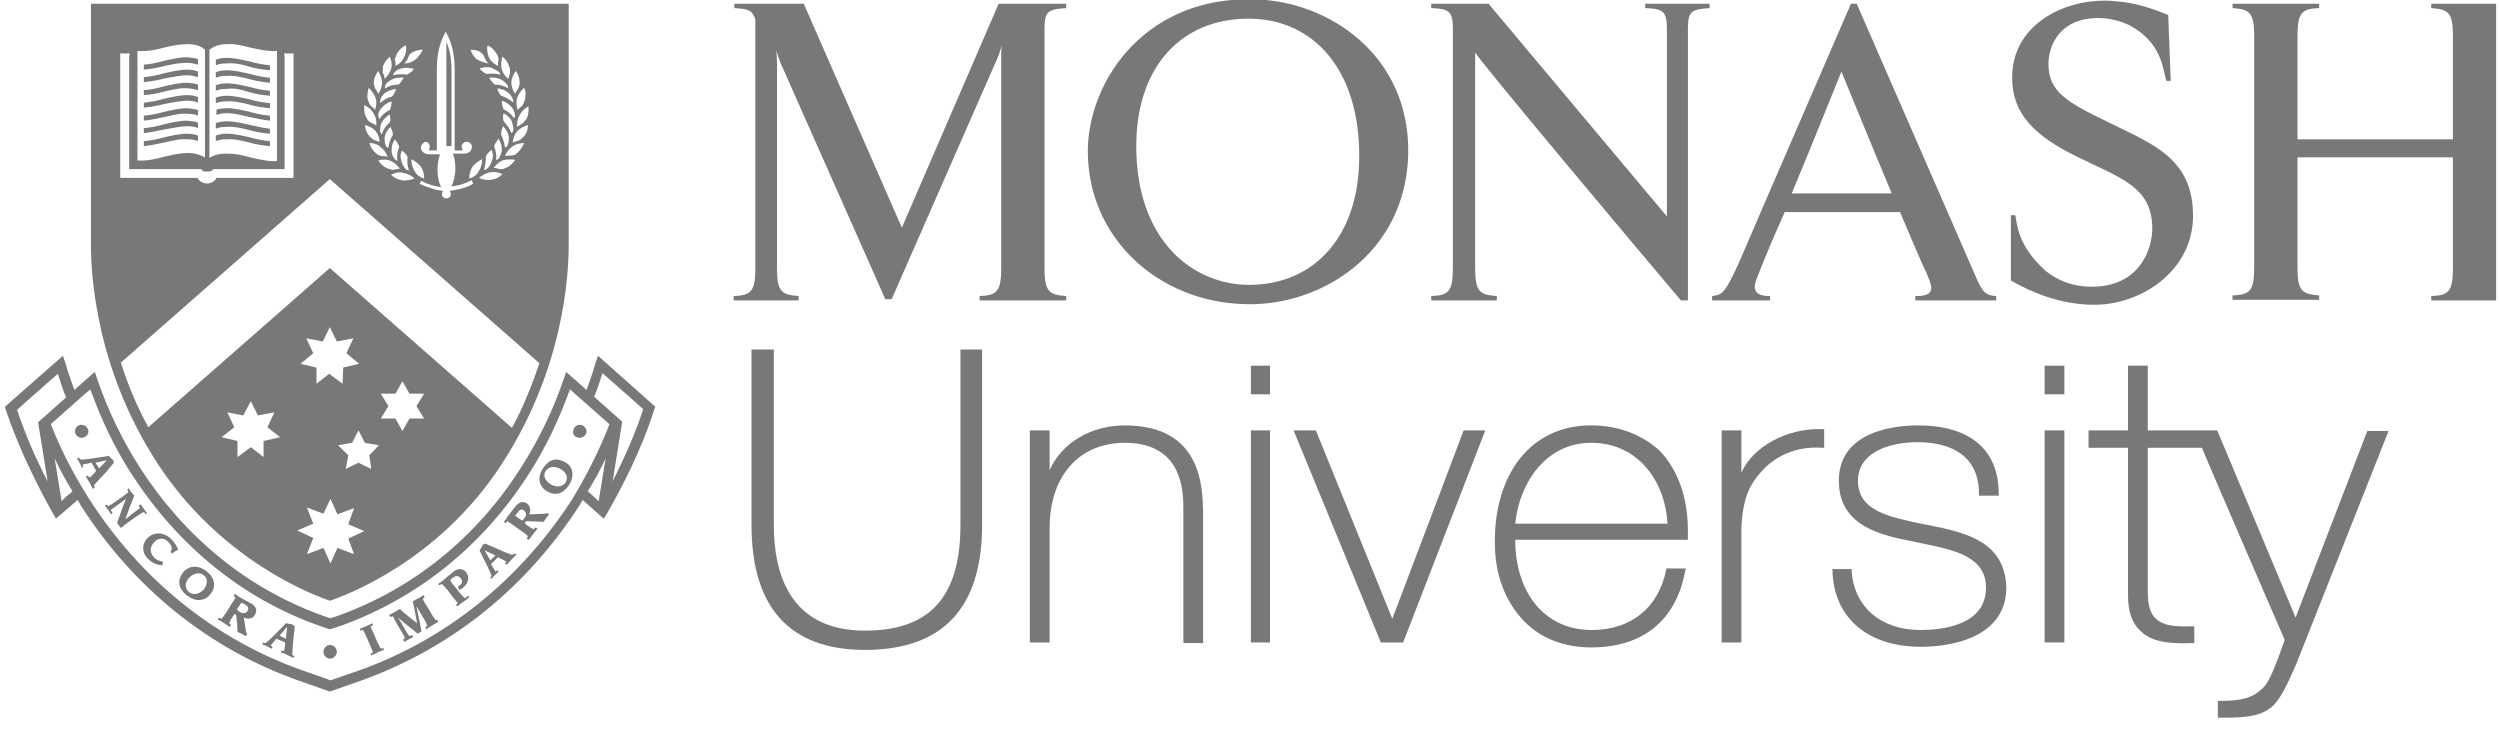 <svg width="101" height="30" viewBox="0 0 101 30" fill="none" xmlns="http://www.w3.org/2000/svg">
<g clip-path="url(#clip0_1719_18832)">
<path d="M38.802 14.12V21.206C38.802 24.12 37.567 25.477 34.942 25.477C31.905 25.477 31.262 23.166 31.262 21.206V14.12H30.361V21.206C30.361 24.547 31.905 26.256 34.942 26.256C38.081 26.256 39.677 24.573 39.677 21.206V14.12H38.802Z" fill="#787878"/>
<path d="M45.441 17.186C44.077 17.186 42.893 17.889 42.404 18.995C42.404 18.593 42.404 17.387 42.404 17.387H41.606V25.955H42.404V21.331C42.404 19.246 43.588 17.889 45.441 17.889C47.808 17.889 47.808 19.899 47.808 20.578V25.98H48.606V20.703C48.58 19.724 48.58 17.186 45.441 17.186Z" fill="#787878"/>
<path d="M50.536 17.387V25.955H51.308V17.387H51.231H50.536Z" fill="#787878"/>
<path d="M50.536 14.774V15.93H51.308V14.774H51.231H50.536Z" fill="#787878"/>
<path d="M59.131 17.387C59.131 17.387 56.352 24.749 56.249 25C56.146 24.749 53.161 17.387 53.161 17.387H52.26L55.786 25.955H56.687L60.006 17.387H59.903H59.131Z" fill="#787878"/>
<path d="M64.279 17.186C63.249 17.186 62.374 17.538 61.705 18.191C60.856 19.02 60.393 20.352 60.393 21.809C60.367 23.166 60.804 24.321 61.602 25.125C62.271 25.804 63.224 26.156 64.279 26.156C66.389 26.156 67.727 25.05 68.087 23.04L68.113 22.965H67.315V23.015C67.007 24.548 65.9 25.452 64.304 25.452C63.481 25.452 62.786 25.176 62.246 24.648C61.577 23.995 61.216 22.965 61.216 21.834C61.216 21.834 61.216 21.834 61.216 21.809C61.371 21.809 68.19 21.809 68.19 21.809V21.733C68.19 21.633 68.19 21.507 68.19 21.407C68.19 20.1 67.778 18.97 67.058 18.216C66.337 17.563 65.411 17.186 64.279 17.186ZM64.279 17.889C66.234 17.889 67.29 19.523 67.367 21.156C67.212 21.156 61.371 21.156 61.216 21.156C61.371 19.523 62.452 17.889 64.279 17.889Z" fill="#787878"/>
<path d="M70.352 19.096C70.352 18.719 70.352 17.387 70.352 17.387H69.554V25.955H70.352V21.282C70.429 20 70.712 19.523 71.304 18.895C72.23 18.015 73.311 18.066 73.62 18.091H73.697V17.337H73.62C72.204 17.287 70.815 18.04 70.352 19.096Z" fill="#787878"/>
<path d="M77.866 21.206L77.609 21.156C76.296 20.879 75.061 20.628 75.061 19.422C75.061 18.291 76.296 17.864 77.48 17.864C78.406 17.864 79.95 18.141 79.95 19.95V20.025H80.748V19.95C80.748 18.166 79.59 17.186 77.48 17.186C76.734 17.186 74.289 17.337 74.289 19.422C74.289 21.281 76.039 21.633 77.326 21.884L77.557 21.934C78.921 22.211 80.234 22.462 80.234 23.744C80.234 25.301 78.381 25.452 77.583 25.452C75.987 25.452 74.906 24.522 74.804 23.065V22.99H74.032V23.065C74.083 24.95 75.447 26.131 77.609 26.131C78.406 26.131 81.057 25.955 81.057 23.718C80.98 21.934 79.564 21.532 77.866 21.206Z" fill="#787878"/>
<path d="M82.602 17.387V25.955H83.4V17.387H83.323H82.602Z" fill="#787878"/>
<path d="M95.649 17.387C95.649 17.387 92.869 24.623 92.741 24.95C92.612 24.623 89.575 17.387 89.575 17.387C89.575 17.387 86.899 17.387 86.77 17.387C86.77 17.261 86.77 14.774 86.77 14.774H86.693H85.972C85.972 14.774 85.972 17.261 85.972 17.387C85.844 17.387 84.377 17.387 84.377 17.387V18.09C84.377 18.09 85.844 18.09 85.972 18.09C85.972 18.241 85.972 23.894 85.972 23.894C85.972 23.945 85.972 23.995 85.972 24.045C85.972 24.698 86.127 25.176 86.487 25.502C87.002 26.005 87.877 26.005 88.572 25.98H88.649V25.301H88.572C87.851 25.326 87.388 25.276 87.105 25C86.873 24.799 86.77 24.447 86.77 23.894C86.77 23.894 86.77 18.216 86.77 18.09C86.899 18.09 88.88 18.09 88.958 18.09C88.983 18.191 92.277 25.804 92.303 25.854C91.917 26.934 91.686 27.537 91.428 27.789C91.016 28.191 90.605 28.316 89.678 28.316H89.601V28.995H89.678C90.63 28.995 91.248 28.97 91.737 28.593C92.097 28.316 92.38 27.713 92.766 26.834L96.498 17.412H95.649V17.387Z" fill="#787878"/>
<path d="M82.602 14.774V15.93H83.4V14.774H83.323H82.602Z" fill="#787878"/>
<path d="M50.305 12.287C46.805 12.211 43.872 9.598 43.949 5.955C44.052 3.091 46.394 -0.151 50.666 -0.025C53.651 0.025 56.97 2.211 56.893 6.231C56.79 10.276 53.316 12.387 50.305 12.287ZM50.434 0.754C47.758 0.754 45.905 2.663 45.905 5.905C45.905 9.774 48.246 11.508 50.46 11.508C53.136 11.508 54.912 9.498 54.912 6.332C54.937 2.915 53.136 0.754 50.434 0.754Z" fill="#787878"/>
<path d="M101.723 0.327V0.151H98.223V0.327C98.918 0.377 99.098 0.503 99.098 1.457V5.628H92.819V1.457C92.819 0.503 92.999 0.352 93.694 0.327V0.151H90.194V0.327C90.889 0.377 91.069 0.503 91.069 1.457V10.804C91.069 11.759 90.889 11.91 90.194 11.935V12.111H93.694V11.935C92.999 11.884 92.819 11.759 92.819 10.804V6.357H99.098V10.829C99.098 11.784 98.918 11.935 98.223 11.96V12.136H101.723V11.96C101.028 11.91 100.848 11.784 100.848 10.829V1.483C100.848 0.503 101.028 0.377 101.723 0.327Z" fill="#787878"/>
<path d="M57.821 0.151V0.327C58.49 0.352 58.696 0.427 58.696 1.131V10.829C58.696 11.784 58.516 11.935 57.821 11.96V12.136H60.471V11.96C59.777 11.91 59.596 11.784 59.596 10.829V2.111C59.596 2.261 66.416 10.377 67.909 12.136H68.192V1.131C68.192 0.427 68.372 0.377 69.067 0.327V0.151H66.468V0.327C67.137 0.352 67.343 0.427 67.343 1.131V8.744L60.137 0.151H57.821Z" fill="#787878"/>
<path d="M75.011 0.151H74.779C74.162 1.583 71.279 8.216 70.301 10.503C70.121 10.905 69.838 11.533 69.632 11.759C69.478 11.935 69.323 11.935 69.169 11.96V12.136H71.511V11.96C71.331 11.96 70.919 11.96 70.893 11.608C70.893 11.508 70.919 11.382 70.971 11.256C71.048 11.055 71.511 9.874 72.103 8.568H76.761C77.224 9.673 77.636 10.628 77.842 11.055C77.893 11.181 78.022 11.482 78.022 11.608C78.022 11.935 77.713 11.96 77.378 11.96V12.136H80.647V11.96C80.235 11.935 80.106 11.834 79.823 11.181L75.011 0.151ZM72.386 7.814C73.184 5.905 74.393 2.89 74.393 2.89C74.393 2.89 75.5 5.603 76.426 7.814H72.386Z" fill="#787878"/>
<path d="M29.667 0.151V0.327C30.053 0.352 30.259 0.377 30.387 0.528C30.413 0.578 30.465 0.653 30.49 0.704C30.516 0.754 30.516 0.829 30.516 0.905C30.516 0.98 30.516 1.055 30.516 1.131V10.829C30.516 11.784 30.336 11.935 29.641 11.96V12.136H32.266V11.96C31.571 11.91 31.391 11.784 31.391 10.829V2.513C31.391 2.362 31.365 2.06 31.365 2.06L31.52 2.513L35.766 12.085H36.023L40.346 2.236L40.475 1.834C40.475 1.834 40.449 2.035 40.449 2.211V10.829C40.449 11.784 40.269 11.935 39.574 11.96V12.136H43.074V11.96C42.379 11.91 42.199 11.784 42.199 10.829V1.131C42.199 0.427 42.379 0.377 43.074 0.327V0.151H40.346L36.435 9.196L32.472 0.151H29.667Z" fill="#787878"/>
<path d="M81.239 11.332C82.062 11.809 83.272 12.312 84.584 12.312C84.61 12.312 84.635 12.312 84.661 12.312C86.566 12.287 88.599 10.905 88.599 8.719C88.599 6.357 86.9 5.804 85.202 4.95C83.477 4.121 82.757 3.694 82.757 2.588C82.757 1.834 83.22 0.729 84.764 0.729C85.253 0.729 85.691 0.855 86.051 1.03C87.286 1.709 87.363 2.664 87.518 3.267H87.698L87.595 0.603C86.797 0.277 86.18 0.126 85.742 0.076C85.485 0.051 85.227 0.025 85.022 0.025C83.297 0.025 81.29 1.03 81.29 3.141C81.29 4.573 82.165 5.478 83.915 6.332C85.639 7.186 86.952 7.538 86.952 9.221C86.952 10.076 86.437 11.583 84.507 11.583C83.735 11.583 83.117 11.332 82.628 10.93C81.47 9.875 81.496 9.02 81.419 8.694H81.239V11.332Z" fill="#787878"/>
<path d="M18.24 5.905H18.034V1.684C18.215 2.111 18.24 2.538 18.24 2.89V5.905ZM10.057 4.221C10.314 4.297 10.597 4.347 10.906 4.372V4.171C10.649 4.146 10.366 4.096 10.108 4.02C9.774 3.945 9.465 3.869 9.156 3.869C9.002 3.869 8.847 3.895 8.719 3.945V4.171C8.822 4.121 8.976 4.096 9.156 4.096C9.439 4.07 9.748 4.146 10.057 4.221ZM7.561 4.07C7.741 4.07 7.895 4.096 7.998 4.146V3.92C7.869 3.869 7.715 3.844 7.561 3.844C7.252 3.844 6.943 3.92 6.608 3.995C6.351 4.07 6.094 4.121 5.811 4.146V4.347C6.094 4.322 6.377 4.271 6.66 4.196C6.994 4.146 7.277 4.07 7.561 4.07ZM7.561 3.568C7.741 3.568 7.895 3.618 7.998 3.643V3.417C7.869 3.367 7.715 3.367 7.561 3.342C7.252 3.342 6.943 3.417 6.608 3.493C6.351 3.568 6.094 3.618 5.811 3.643V3.844C6.119 3.819 6.377 3.769 6.66 3.694C6.994 3.618 7.277 3.543 7.561 3.568ZM7.561 4.598C7.741 4.598 7.895 4.623 7.998 4.673V4.447C7.869 4.397 7.715 4.397 7.561 4.372C7.252 4.372 6.943 4.447 6.608 4.523C6.351 4.598 6.094 4.648 5.811 4.673V4.874C6.119 4.849 6.377 4.774 6.66 4.724C6.994 4.648 7.277 4.573 7.561 4.598ZM7.561 3.04C7.741 3.04 7.895 3.091 7.998 3.116V2.89C7.869 2.839 7.715 2.814 7.561 2.814C7.252 2.814 6.943 2.89 6.608 2.965C6.351 3.04 6.094 3.091 5.811 3.116V3.317C6.094 3.292 6.377 3.241 6.66 3.166C6.994 3.116 7.277 3.04 7.561 3.04ZM6.171 18.417C3.623 14.322 3.675 10.327 3.675 9.824V0.151H22.975V9.824C22.975 10.327 23.027 14.322 20.479 18.417C18.215 22.136 14.792 23.769 13.325 24.271C11.884 23.769 8.461 22.136 6.171 18.417ZM11.318 17.663L10.803 17.261L11.086 16.658L10.417 16.784L10.134 16.206L9.825 16.784L9.182 16.658L9.465 17.261L8.95 17.663L9.594 17.814V18.467L10.134 18.065L10.649 18.467V17.814L11.318 17.663ZM14.071 21.759L14.715 21.457L14.071 21.181L14.303 20.528L13.634 20.779L13.351 20.151L13.068 20.754L12.399 20.503L12.656 21.156L12.013 21.432L12.656 21.734L12.399 22.387L13.068 22.136L13.351 22.764L13.634 22.136L14.303 22.387L14.071 21.759ZM12.656 14.271L12.141 14.698L12.785 14.849V15.503L13.299 15.101L13.84 15.503L13.865 14.849L14.509 14.698L13.994 14.271L14.277 13.668L13.608 13.794L13.325 13.216L13.042 13.794L12.373 13.668L12.656 14.271ZM14.921 18.392L15.306 17.99L14.74 17.89L14.483 17.387L14.226 17.89L13.66 17.99L14.071 18.392L13.968 18.945L14.483 18.694L14.998 18.945L14.921 18.392ZM16.825 16.407L17.134 15.905H16.542L16.259 15.402L15.976 15.905H15.384L15.693 16.407L15.384 16.91H15.976L16.259 17.412L16.542 16.91H17.134L16.825 16.407ZM21.354 4.297C21.2 4.372 21.071 4.498 20.994 4.648C20.917 4.774 20.891 4.9 20.891 5.025C20.891 5.05 20.891 5.075 20.891 5.126C20.968 5.075 21.045 5.025 21.122 4.975C21.174 4.925 21.225 4.849 21.277 4.799C21.328 4.699 21.354 4.548 21.354 4.422C21.354 4.372 21.354 4.322 21.354 4.297ZM19.347 7.186C19.501 7.261 19.681 7.287 19.861 7.261C20.042 7.236 20.17 7.161 20.299 7.035C20.145 6.96 19.99 6.935 19.81 6.96C19.63 6.985 19.476 7.086 19.347 7.186ZM19.347 6.91C19.424 6.784 19.476 6.633 19.476 6.482C19.476 6.457 19.476 6.457 19.476 6.432C19.321 6.508 19.192 6.608 19.09 6.734C19.012 6.859 18.961 7.01 18.961 7.161C18.961 7.186 18.961 7.186 18.961 7.211C19.141 7.161 19.27 7.06 19.347 6.91ZM19.553 6.859C19.553 6.859 19.553 6.885 19.553 6.859C19.604 6.859 19.63 6.859 19.656 6.834C19.759 6.759 19.81 6.658 19.861 6.533C19.887 6.457 19.913 6.357 19.913 6.282C19.913 6.206 19.887 6.131 19.861 6.055C19.759 6.131 19.681 6.206 19.63 6.307C19.63 6.533 19.604 6.709 19.553 6.859ZM20.042 6.457C20.042 6.482 20.042 6.482 20.042 6.457C20.093 6.457 20.119 6.432 20.145 6.407C20.222 6.307 20.247 6.206 20.273 6.08C20.273 6.055 20.273 6.03 20.273 6.005C20.273 5.879 20.222 5.729 20.145 5.603C20.067 5.704 19.99 5.804 19.964 5.905C20.042 6.131 20.067 6.282 20.042 6.457ZM20.402 5.955C20.402 5.98 20.402 5.98 20.402 5.955C20.453 5.955 20.479 5.93 20.505 5.879C20.531 5.804 20.556 5.729 20.556 5.628C20.556 5.603 20.556 5.553 20.556 5.528C20.531 5.377 20.453 5.226 20.325 5.101C20.273 5.201 20.247 5.327 20.247 5.427C20.325 5.628 20.376 5.779 20.402 5.955ZM20.659 5.377C20.659 5.402 20.659 5.402 20.659 5.377C20.711 5.352 20.711 5.327 20.736 5.276C20.736 5.251 20.736 5.251 20.736 5.226C20.736 5.126 20.711 5.025 20.685 4.925C20.634 4.774 20.505 4.673 20.351 4.573C20.325 4.623 20.325 4.699 20.325 4.749C20.325 4.799 20.325 4.849 20.351 4.9C20.505 5.075 20.608 5.226 20.659 5.377ZM20.762 4.774C20.788 4.749 20.814 4.699 20.814 4.673C20.788 4.548 20.762 4.447 20.685 4.347C20.582 4.221 20.453 4.121 20.273 4.07C20.273 4.196 20.299 4.322 20.351 4.422C20.531 4.498 20.659 4.623 20.762 4.774ZM20.736 4.045C20.685 3.92 20.634 3.819 20.531 3.744C20.402 3.643 20.273 3.593 20.093 3.568C20.119 3.694 20.17 3.794 20.247 3.869C20.428 3.92 20.582 4.02 20.711 4.121H20.736C20.736 4.121 20.736 4.096 20.736 4.045ZM20.531 3.568C20.531 3.518 20.505 3.493 20.505 3.442C20.428 3.342 20.351 3.266 20.247 3.216C20.093 3.141 19.939 3.116 19.759 3.141C19.836 3.241 19.887 3.342 19.99 3.417C20.196 3.417 20.376 3.467 20.531 3.568ZM20.428 6.784C20.582 6.734 20.711 6.608 20.814 6.457C20.634 6.432 20.453 6.432 20.299 6.482C20.17 6.533 20.042 6.658 19.939 6.784C20.016 6.784 20.119 6.809 20.196 6.834C20.273 6.834 20.351 6.834 20.428 6.784ZM20.865 6.206C20.994 6.106 21.097 5.955 21.174 5.779C20.994 5.779 20.814 5.829 20.685 5.93C20.556 6.03 20.453 6.156 20.402 6.307C20.479 6.282 20.582 6.282 20.659 6.282C20.736 6.282 20.814 6.256 20.865 6.206ZM21.328 5.05C21.174 5.101 21.02 5.176 20.891 5.302C20.788 5.427 20.736 5.578 20.711 5.754C20.788 5.729 20.865 5.704 20.968 5.678C21.045 5.628 21.097 5.578 21.148 5.528C21.277 5.402 21.328 5.226 21.328 5.05ZM21.174 3.543C21.045 3.668 20.942 3.794 20.891 3.97C20.865 4.02 20.865 4.096 20.865 4.171C20.865 4.271 20.891 4.372 20.917 4.447C20.968 4.372 21.045 4.322 21.097 4.271C21.148 4.196 21.174 4.121 21.2 4.045C21.225 3.995 21.225 3.92 21.225 3.869C21.251 3.769 21.225 3.668 21.174 3.543ZM20.659 3.342C20.659 3.493 20.711 3.643 20.814 3.794C20.839 3.719 20.891 3.643 20.942 3.568C20.968 3.493 20.994 3.417 20.994 3.342C20.994 3.166 20.942 3.015 20.839 2.864C20.736 3.015 20.659 3.166 20.659 3.342ZM20.247 2.613C20.247 2.663 20.247 2.739 20.273 2.789C20.299 2.94 20.402 3.065 20.531 3.191C20.556 3.116 20.582 3.015 20.608 2.94C20.608 2.915 20.608 2.915 20.608 2.89C20.608 2.839 20.608 2.789 20.582 2.714C20.531 2.563 20.453 2.412 20.299 2.287C20.273 2.387 20.247 2.488 20.247 2.613ZM20.17 2.915C20.067 2.839 19.964 2.789 19.861 2.739C19.707 2.689 19.527 2.714 19.373 2.764C19.45 2.864 19.553 2.94 19.656 2.99C19.836 2.965 20.042 2.965 20.196 3.015H20.222C20.196 2.99 20.196 2.965 20.17 2.915ZM19.681 1.96C19.681 2.086 19.707 2.211 19.759 2.337C19.836 2.488 19.964 2.588 20.119 2.663C20.119 2.563 20.119 2.488 20.145 2.387C20.119 2.312 20.119 2.236 20.067 2.186C19.99 2.035 19.861 1.91 19.707 1.834C19.681 1.885 19.681 1.91 19.681 1.96ZM19.012 2.01C19.064 2.186 19.167 2.337 19.295 2.412C19.424 2.488 19.578 2.538 19.733 2.563C19.681 2.513 19.656 2.462 19.604 2.387C19.578 2.337 19.553 2.261 19.527 2.211C19.501 2.186 19.501 2.186 19.476 2.161C19.373 2.06 19.218 2.01 19.012 2.01ZM17.005 5.955C17.005 6.08 17.108 6.231 17.34 6.231H17.777C17.726 6.382 17.674 6.608 17.674 6.834C17.674 7.136 17.726 7.387 17.828 7.563C17.494 7.513 17.262 7.437 17.031 7.312H17.005L16.953 7.437H16.979C17.185 7.538 17.365 7.588 17.597 7.663C17.597 7.663 17.777 7.689 17.906 7.714C17.88 7.739 17.854 7.789 17.854 7.839C17.854 7.94 17.931 8.015 18.034 8.015C18.137 8.015 18.215 7.94 18.215 7.839C18.215 7.789 18.189 7.739 18.163 7.714C18.292 7.689 18.446 7.663 18.446 7.663C18.678 7.613 18.884 7.563 19.09 7.437H19.115L19.064 7.287H19.038C18.806 7.412 18.575 7.488 18.24 7.538C18.317 7.362 18.395 7.111 18.395 6.809C18.395 6.583 18.369 6.357 18.292 6.206H18.729C18.961 6.206 19.064 6.08 19.064 5.93C19.064 5.829 18.986 5.729 18.858 5.729C18.755 5.729 18.652 5.804 18.652 5.93C18.652 5.955 18.652 5.98 18.678 6.005C18.703 6.03 18.703 6.08 18.626 6.08H18.369V2.89C18.369 2.462 18.343 1.935 18.086 1.432L18.009 1.282L17.931 1.432C17.674 1.935 17.648 2.462 17.648 2.89V6.08H17.391C17.314 6.08 17.34 6.03 17.34 6.005C17.34 5.98 17.365 5.955 17.365 5.93C17.365 5.829 17.288 5.729 17.185 5.729C17.108 5.754 17.005 5.854 17.005 5.955ZM16.465 6.332C16.413 6.231 16.336 6.156 16.233 6.08C16.207 6.156 16.181 6.231 16.181 6.307C16.181 6.382 16.207 6.482 16.233 6.558C16.259 6.684 16.336 6.759 16.413 6.859C16.439 6.859 16.49 6.885 16.516 6.885V6.859C16.465 6.709 16.439 6.533 16.465 6.332ZM16.31 3.141C16.156 3.116 15.976 3.141 15.821 3.216C15.718 3.266 15.615 3.342 15.564 3.442C15.564 3.493 15.564 3.518 15.538 3.568H15.564C15.718 3.467 15.898 3.417 16.104 3.417C16.181 3.342 16.259 3.241 16.31 3.141ZM16.13 5.93C16.104 5.829 16.027 5.729 15.95 5.628C15.873 5.754 15.821 5.879 15.821 6.03C15.821 6.055 15.821 6.08 15.821 6.106C15.821 6.231 15.873 6.332 15.95 6.432C15.976 6.457 16.027 6.482 16.053 6.508V6.482C16.027 6.282 16.053 6.131 16.13 5.93ZM15.538 5.653C15.538 5.729 15.564 5.804 15.59 5.905C15.615 5.93 15.641 5.955 15.667 5.98C15.667 5.98 15.667 5.955 15.693 5.955C15.718 5.779 15.77 5.603 15.873 5.452C15.873 5.327 15.821 5.226 15.77 5.126C15.641 5.251 15.564 5.402 15.538 5.553C15.538 5.578 15.538 5.628 15.538 5.653ZM15.744 4.95C15.77 4.9 15.77 4.849 15.77 4.799C15.77 4.749 15.744 4.673 15.744 4.623C15.59 4.724 15.487 4.824 15.409 4.975C15.358 5.075 15.358 5.176 15.358 5.276C15.358 5.302 15.358 5.302 15.358 5.327C15.384 5.352 15.409 5.402 15.409 5.427C15.409 5.427 15.435 5.427 15.435 5.402C15.487 5.226 15.59 5.075 15.744 4.95ZM15.358 4.045C15.358 4.07 15.358 4.121 15.358 4.146H15.384C15.512 4.02 15.667 3.945 15.847 3.895C15.924 3.794 15.976 3.694 16.001 3.593C15.821 3.618 15.667 3.668 15.538 3.769C15.461 3.819 15.384 3.945 15.358 4.045ZM15.281 4.673C15.306 4.699 15.306 4.749 15.306 4.799C15.306 4.799 15.306 4.799 15.332 4.799C15.435 4.648 15.564 4.523 15.744 4.447C15.796 4.347 15.821 4.221 15.821 4.096C15.641 4.146 15.512 4.246 15.409 4.372C15.332 4.447 15.281 4.548 15.281 4.673ZM15.178 5.302C15.075 5.176 14.921 5.101 14.74 5.05C14.766 5.226 14.818 5.377 14.921 5.503C14.972 5.553 15.049 5.603 15.101 5.653C15.178 5.678 15.255 5.704 15.332 5.729C15.332 5.578 15.281 5.427 15.178 5.302ZM14.921 5.779C14.972 5.955 15.075 6.106 15.204 6.206C15.255 6.256 15.332 6.282 15.409 6.307C15.512 6.307 15.59 6.307 15.667 6.332C15.59 6.181 15.512 6.03 15.384 5.955C15.281 5.829 15.101 5.779 14.921 5.779ZM15.281 6.482C15.384 6.633 15.487 6.734 15.667 6.809C15.744 6.834 15.821 6.859 15.898 6.859C15.976 6.834 16.079 6.834 16.156 6.809C16.053 6.684 15.924 6.558 15.796 6.508C15.641 6.432 15.461 6.432 15.281 6.482ZM15.796 7.06C15.924 7.186 16.079 7.261 16.259 7.287C16.413 7.312 16.593 7.261 16.748 7.211C16.619 7.086 16.465 7.01 16.284 6.985C16.13 6.935 15.95 6.985 15.796 7.06ZM17.134 7.211C17.134 7.186 17.134 7.186 17.134 7.161C17.134 7.01 17.082 6.859 17.005 6.734C16.902 6.608 16.773 6.508 16.619 6.432C16.619 6.457 16.619 6.457 16.619 6.482C16.619 6.633 16.671 6.784 16.748 6.91C16.825 7.06 16.953 7.161 17.134 7.211ZM16.465 2.387C16.439 2.437 16.387 2.513 16.336 2.563C16.49 2.563 16.645 2.513 16.773 2.412C16.902 2.312 17.005 2.161 17.082 2.01C16.902 2.01 16.722 2.06 16.593 2.161C16.567 2.186 16.567 2.186 16.542 2.211C16.516 2.261 16.49 2.337 16.465 2.387ZM15.95 2.387C15.976 2.488 15.976 2.563 15.976 2.663C16.13 2.588 16.259 2.462 16.31 2.337C16.387 2.211 16.413 2.086 16.413 1.96C16.413 1.91 16.413 1.885 16.387 1.834C16.233 1.91 16.104 2.035 16.027 2.186C16.001 2.261 15.976 2.312 15.95 2.387ZM15.873 3.04C15.873 3.04 15.898 3.04 15.873 3.04C16.079 2.99 16.259 2.99 16.439 3.015C16.542 2.965 16.645 2.89 16.722 2.789C16.567 2.739 16.387 2.714 16.233 2.764C16.104 2.789 16.001 2.839 15.924 2.94C15.898 2.965 15.898 2.99 15.873 3.04ZM15.461 2.89C15.461 2.915 15.461 2.915 15.461 2.94C15.512 3.015 15.538 3.116 15.538 3.191C15.667 3.065 15.744 2.94 15.796 2.789C15.821 2.739 15.821 2.663 15.821 2.613C15.821 2.513 15.796 2.387 15.744 2.287C15.615 2.412 15.512 2.538 15.461 2.714C15.487 2.764 15.461 2.814 15.461 2.89ZM15.101 3.342C15.101 3.417 15.126 3.493 15.152 3.568C15.204 3.643 15.255 3.719 15.281 3.794C15.358 3.668 15.435 3.518 15.435 3.342C15.435 3.191 15.358 3.015 15.281 2.864C15.178 3.015 15.101 3.166 15.101 3.342ZM14.843 3.869C14.843 3.945 14.843 3.995 14.869 4.045C14.895 4.121 14.921 4.196 14.972 4.271C15.049 4.322 15.101 4.372 15.152 4.447C15.178 4.347 15.204 4.246 15.204 4.171C15.204 4.096 15.204 4.045 15.178 3.97C15.126 3.819 15.024 3.668 14.895 3.543C14.869 3.643 14.843 3.769 14.843 3.869ZM14.715 4.397C14.715 4.523 14.74 4.673 14.818 4.774C14.843 4.849 14.895 4.9 14.972 4.95C15.049 4.975 15.126 5.025 15.204 5.075C15.204 5.05 15.204 5 15.204 4.975C15.204 4.849 15.178 4.724 15.101 4.598C15.024 4.447 14.895 4.322 14.715 4.246C14.715 4.322 14.715 4.372 14.715 4.397ZM8.461 6.382C8.641 6.256 8.873 6.206 9.156 6.206C9.465 6.206 9.774 6.256 10.108 6.357C10.443 6.432 10.829 6.533 11.189 6.508C11.189 6.332 11.189 2.814 11.189 2.161C11.189 2.111 11.189 2.086 11.189 2.06C10.803 2.086 10.417 1.985 10.057 1.91C9.748 1.834 9.439 1.759 9.182 1.784C8.796 1.784 8.59 1.91 8.461 2.01V2.161V6.382ZM5.553 6.482C5.914 6.508 6.274 6.432 6.634 6.332C6.969 6.256 7.277 6.181 7.586 6.181C7.869 6.181 8.101 6.256 8.281 6.357V2.161V2.01C8.152 1.885 7.947 1.784 7.561 1.784C7.277 1.784 6.994 1.834 6.686 1.91C6.325 2.01 5.965 2.086 5.553 2.06C5.553 2.086 5.553 2.111 5.553 2.161C5.553 2.789 5.553 6.332 5.553 6.482ZM4.858 7.186C4.858 7.186 7.869 7.186 7.972 7.186C8.05 7.312 8.178 7.412 8.358 7.412C8.538 7.412 8.693 7.312 8.744 7.186C8.847 7.186 11.858 7.186 11.858 7.186V2.161H11.755H11.472L11.498 2.261V2.287V6.834C11.266 6.834 8.744 6.834 8.616 6.834C8.564 6.91 8.513 6.935 8.358 6.935C8.23 6.935 8.178 6.91 8.127 6.834C7.998 6.834 5.682 6.834 5.219 6.834V2.287V2.261L5.244 2.161H4.858V7.186ZM5.991 17.261L13.325 10.829L20.685 17.287C21.174 16.382 21.509 15.503 21.792 14.673L13.325 7.236L4.884 14.648C5.142 15.477 5.502 16.357 5.991 17.261ZM7.561 5.101C7.741 5.101 7.895 5.126 7.998 5.176V4.95C7.869 4.9 7.715 4.9 7.561 4.874C7.252 4.874 6.943 4.95 6.608 5.025C6.351 5.101 6.094 5.151 5.811 5.176V5.377C6.094 5.352 6.377 5.276 6.66 5.226C6.994 5.176 7.277 5.101 7.561 5.101ZM7.561 5.628C7.741 5.628 7.895 5.653 7.998 5.704V5.477C7.869 5.427 7.715 5.402 7.561 5.402C7.252 5.402 6.943 5.477 6.608 5.553C6.351 5.628 6.094 5.678 5.811 5.704V5.905C6.094 5.879 6.377 5.804 6.66 5.754C6.994 5.678 7.277 5.603 7.561 5.628ZM7.561 2.538C7.741 2.538 7.895 2.588 7.998 2.613V2.387C7.869 2.337 7.715 2.337 7.561 2.312C7.252 2.312 6.943 2.387 6.608 2.462C6.351 2.538 6.094 2.588 5.811 2.613V2.814C6.094 2.789 6.377 2.739 6.66 2.663C6.994 2.588 7.277 2.538 7.561 2.538ZM10.057 3.719C10.314 3.794 10.597 3.844 10.906 3.869V3.668C10.649 3.643 10.366 3.593 10.108 3.518C9.774 3.442 9.465 3.367 9.156 3.367C9.002 3.367 8.847 3.392 8.719 3.442V3.668C8.822 3.618 8.976 3.593 9.156 3.593C9.439 3.543 9.748 3.618 10.057 3.719ZM10.057 2.689C10.314 2.764 10.597 2.814 10.906 2.839V2.638C10.649 2.613 10.366 2.563 10.108 2.488C9.774 2.412 9.465 2.337 9.156 2.337C9.002 2.337 8.847 2.362 8.719 2.412V2.638C8.822 2.588 8.976 2.563 9.156 2.563C9.439 2.538 9.748 2.588 10.057 2.689ZM10.057 4.724C10.314 4.774 10.623 4.849 10.906 4.874V4.673C10.623 4.648 10.366 4.598 10.108 4.523C9.774 4.447 9.465 4.372 9.182 4.372C9.027 4.372 8.873 4.397 8.744 4.422V4.648C8.847 4.598 9.002 4.573 9.182 4.573C9.439 4.573 9.748 4.648 10.057 4.724ZM10.057 3.191C10.314 3.266 10.597 3.317 10.906 3.342V3.141C10.649 3.116 10.366 3.065 10.108 2.99C9.774 2.915 9.465 2.839 9.156 2.839C9.002 2.839 8.847 2.864 8.719 2.915V3.141C8.822 3.091 8.976 3.065 9.156 3.065C9.439 3.04 9.748 3.116 10.057 3.191ZM10.057 5.251C10.314 5.327 10.597 5.377 10.906 5.402V5.201C10.649 5.176 10.366 5.101 10.108 5.05C9.774 4.975 9.465 4.9 9.156 4.9C9.002 4.9 8.847 4.925 8.719 4.975V5.201C8.822 5.151 8.976 5.126 9.156 5.126C9.439 5.101 9.748 5.176 10.057 5.251ZM10.057 5.754C10.314 5.829 10.597 5.879 10.906 5.905V5.704C10.649 5.678 10.366 5.628 10.108 5.553C9.774 5.477 9.465 5.402 9.156 5.402C9.002 5.402 8.847 5.427 8.719 5.477V5.704C8.822 5.653 8.976 5.628 9.156 5.628C9.439 5.603 9.748 5.678 10.057 5.754ZM26.475 16.432L26.424 16.558C25.935 18.141 25.111 19.724 24.519 20.754L24.391 20.955L23.541 20.201C23.516 20.251 23.464 20.327 23.439 20.377C21.277 23.744 18.24 26.181 14.612 27.487L13.325 27.94L12.038 27.487C8.436 26.206 5.373 23.744 3.237 20.377C3.211 20.327 3.186 20.251 3.134 20.201L2.259 20.955L2.131 20.729C1.539 19.673 0.741 18.09 0.226 16.533L0.201 16.432L2.285 14.598L2.542 14.372L2.645 14.673C2.748 15.05 2.877 15.402 3.006 15.754L3.597 15.226L3.829 15.025L3.932 15.327C4.37 16.608 4.961 17.814 5.656 18.895C7.483 21.734 10.031 23.794 13.042 24.874C13.042 24.874 13.248 24.95 13.351 24.975C13.454 24.95 13.66 24.874 13.66 24.874C16.671 23.794 19.244 21.734 21.045 18.895C21.74 17.814 22.332 16.608 22.77 15.327L22.872 15.025L23.696 15.754C23.825 15.402 23.953 15.05 24.056 14.673L24.159 14.372L26.475 16.432ZM1.925 19.447L1.539 17.06L2.671 16.055C2.542 15.754 2.439 15.427 2.337 15.101C2.002 15.402 0.844 16.407 0.69 16.558C1.024 17.563 1.462 18.568 1.925 19.447ZM2.928 19.849C2.671 19.422 2.414 18.97 2.208 18.518L2.491 20.251C2.568 20.151 2.748 20 2.928 19.849ZM24.468 18.518C24.262 18.97 24.005 19.422 23.747 19.849C23.927 20 24.082 20.151 24.185 20.251L24.468 18.518ZM24.622 17.136C24.442 16.985 23.336 16.005 23.027 15.729C22.589 16.935 22.049 18.09 21.38 19.121C19.527 22.035 16.902 24.146 13.788 25.276L13.325 25.427L12.887 25.276C9.774 24.171 7.175 22.035 5.296 19.121C4.627 18.09 4.086 16.935 3.649 15.729C3.314 16.005 2.234 16.985 2.053 17.136C2.465 18.191 3.006 19.221 3.597 20.151C5.708 23.442 8.693 25.829 12.218 27.085C12.218 27.085 13.248 27.437 13.351 27.487C13.479 27.437 14.509 27.085 14.509 27.085C18.034 25.829 21.02 23.417 23.13 20.151C23.67 19.246 24.211 18.216 24.622 17.136ZM25.986 16.533C25.832 16.382 24.674 15.377 24.339 15.075C24.236 15.402 24.133 15.729 24.005 16.03L25.137 17.035L24.751 19.447C25.189 18.568 25.652 17.563 25.986 16.533ZM3.803 19.598L3.829 19.698L3.752 19.749C3.7 19.673 3.675 19.598 3.623 19.497C3.572 19.422 3.52 19.347 3.469 19.246L3.546 19.221L3.623 19.297C3.7 19.221 3.829 19.121 3.881 19.02L3.7 18.694L3.34 18.769L3.366 18.869L3.314 18.895C3.289 18.819 3.237 18.769 3.211 18.694C3.186 18.643 3.16 18.593 3.109 18.518L3.186 18.492L3.263 18.568C3.52 18.568 4.061 18.467 4.395 18.417C4.447 18.492 4.524 18.543 4.575 18.593L4.601 18.694L4.267 19.096C4.086 19.271 3.881 19.523 3.803 19.598ZM4.009 18.92L4.318 18.593L3.855 18.694L4.009 18.92ZM5.888 20.779L5.939 20.729C5.888 20.678 5.862 20.628 5.811 20.553C5.759 20.503 5.733 20.427 5.682 20.377L5.605 20.427L5.656 20.528C5.476 20.653 5.064 20.98 5.064 20.98C5.167 20.678 5.296 20.327 5.425 20.025C5.373 19.975 5.347 19.925 5.296 19.874C5.27 19.824 5.219 19.774 5.193 19.724L5.142 19.774L5.193 19.874C5.116 19.95 5.039 20 4.936 20.075L4.653 20.276C4.55 20.352 4.472 20.402 4.37 20.452L4.292 20.377L4.241 20.427C4.292 20.477 4.318 20.528 4.37 20.603C4.421 20.653 4.447 20.729 4.498 20.779L4.55 20.729L4.472 20.603C4.653 20.477 4.884 20.302 5.09 20.151C4.961 20.452 4.858 20.779 4.73 21.131C4.756 21.156 4.781 21.206 4.807 21.231C4.833 21.256 4.858 21.306 4.884 21.332C4.987 21.256 5.09 21.156 5.244 21.055L5.528 20.854C5.63 20.779 5.733 20.729 5.811 20.678L5.888 20.779ZM5.991 21.709C5.708 21.96 5.733 22.337 5.965 22.563C6.119 22.714 6.274 22.814 6.557 22.839L6.583 22.688C6.428 22.663 6.3 22.613 6.222 22.513C6.042 22.337 6.042 22.085 6.248 21.884C6.454 21.683 6.686 21.759 6.814 21.91C6.891 21.985 6.943 22.085 6.943 22.186L6.891 22.286L6.943 22.362C7.02 22.312 7.123 22.236 7.2 22.211C7.149 22.06 7.072 21.96 6.969 21.834C6.686 21.508 6.274 21.457 5.991 21.709ZM8.487 24.02C8.255 24.297 7.895 24.322 7.535 24.045C7.2 23.769 7.149 23.442 7.406 23.116C7.638 22.839 8.024 22.814 8.358 23.09C8.693 23.367 8.744 23.719 8.487 24.02ZM8.23 23.241C8.05 23.09 7.818 23.166 7.638 23.342C7.458 23.543 7.458 23.769 7.638 23.92C7.818 24.07 8.05 23.995 8.23 23.819C8.384 23.618 8.41 23.367 8.23 23.241ZM10.288 24.849C10.211 25 10.031 25.025 9.851 24.95C9.877 25.075 9.928 25.503 9.954 25.578L9.98 25.628L9.928 25.703C9.825 25.628 9.696 25.578 9.594 25.528C9.594 25.327 9.568 25.025 9.542 24.849L9.465 24.799L9.413 24.899C9.336 25 9.285 25.101 9.259 25.176L9.336 25.251L9.285 25.327C9.208 25.276 9.13 25.226 9.053 25.176C8.976 25.126 8.899 25.075 8.796 25.025L8.847 24.95L8.95 25C9.027 24.925 9.079 24.824 9.156 24.724L9.336 24.422C9.413 24.322 9.465 24.221 9.516 24.146L9.439 24.07L9.491 23.995C9.542 24.045 9.619 24.07 9.671 24.121C9.748 24.171 9.825 24.196 9.902 24.246C9.98 24.297 10.057 24.322 10.134 24.372C10.391 24.523 10.391 24.698 10.288 24.849ZM9.902 24.422C9.825 24.372 9.799 24.372 9.748 24.347C9.722 24.397 9.671 24.472 9.619 24.548L9.568 24.623C9.594 24.648 9.619 24.673 9.645 24.698C9.799 24.799 9.928 24.799 10.005 24.673C10.057 24.573 10.031 24.497 9.902 24.422ZM11.858 25.779C11.832 26.005 11.807 26.332 11.807 26.457L11.884 26.508L11.858 26.583C11.781 26.533 11.678 26.508 11.601 26.457C11.524 26.407 11.421 26.382 11.344 26.357L11.369 26.281L11.472 26.306C11.498 26.206 11.524 26.055 11.524 25.955L11.163 25.804L10.932 26.08L11.009 26.131L10.983 26.206C10.906 26.181 10.829 26.131 10.777 26.105C10.726 26.08 10.649 26.055 10.597 26.03L10.623 25.955L10.726 25.98C10.932 25.829 11.292 25.452 11.549 25.176C11.652 25.201 11.729 25.201 11.807 25.226L11.91 25.302L11.858 25.779ZM11.601 25.327L11.292 25.678L11.549 25.804L11.601 25.327ZM15.384 26.206C15.332 26.105 15.281 26.03 15.229 25.904L15.101 25.603C15.049 25.477 14.998 25.402 14.972 25.302L15.075 25.251L15.049 25.176C14.972 25.226 14.869 25.251 14.792 25.302C14.715 25.327 14.612 25.377 14.534 25.402L14.56 25.477L14.663 25.452C14.715 25.553 14.766 25.628 14.818 25.754L14.946 26.055C14.998 26.181 15.024 26.256 15.075 26.357L14.972 26.407L14.998 26.482C15.075 26.432 15.178 26.407 15.255 26.357C15.332 26.332 15.435 26.281 15.512 26.256L15.487 26.181L15.384 26.206ZM17.597 25.05C17.545 24.975 17.468 24.874 17.417 24.774L17.237 24.472C17.159 24.372 17.108 24.271 17.082 24.196L17.159 24.121L17.108 24.045C17.031 24.096 16.953 24.146 16.902 24.171C16.825 24.221 16.748 24.246 16.671 24.297C16.722 24.447 16.825 25.05 16.851 25.176C16.722 25.075 16.259 24.724 16.156 24.598C16.079 24.648 16.001 24.698 15.95 24.724C15.873 24.774 15.796 24.799 15.718 24.849L15.77 24.925L15.873 24.899L15.95 25.05C16.027 25.201 16.31 25.653 16.362 25.779L16.284 25.854L16.336 25.93C16.387 25.904 16.465 25.854 16.516 25.829C16.567 25.804 16.645 25.754 16.696 25.729L16.645 25.653L16.542 25.703C16.49 25.628 16.413 25.528 16.362 25.427L16.259 25.251C16.181 25.101 16.104 25 16.079 24.95C16.516 25.327 16.773 25.503 16.876 25.603L17.031 25.503L16.825 24.497C16.851 24.548 16.928 24.648 17.005 24.799L17.108 24.975C17.185 25.075 17.211 25.176 17.262 25.276L17.185 25.352L17.211 25.427C17.288 25.377 17.365 25.327 17.442 25.276C17.52 25.226 17.623 25.176 17.7 25.126L17.674 25.05H17.597ZM18.781 24.171C18.703 24.096 18.626 24.02 18.549 23.92L18.395 23.719C18.317 23.643 18.24 23.543 18.189 23.442C18.215 23.417 18.24 23.367 18.292 23.342C18.42 23.241 18.523 23.266 18.601 23.342C18.678 23.442 18.703 23.568 18.575 23.643C18.549 23.668 18.523 23.694 18.498 23.694L18.549 23.844C18.601 23.819 18.652 23.769 18.703 23.744C18.961 23.543 18.961 23.291 18.832 23.116C18.703 22.965 18.498 22.94 18.292 23.116C18.24 23.166 18.189 23.216 18.112 23.266C18.034 23.342 17.957 23.392 17.906 23.442C17.854 23.492 17.777 23.543 17.7 23.593L17.751 23.643L17.854 23.593C17.931 23.668 18.009 23.744 18.086 23.844L18.292 24.121C18.369 24.221 18.446 24.297 18.498 24.372L18.42 24.447L18.472 24.497C18.549 24.447 18.626 24.372 18.703 24.322C18.781 24.271 18.858 24.221 18.961 24.121L18.909 24.07L18.781 24.171ZM20.814 22.362L20.865 22.412C20.788 22.462 20.736 22.538 20.659 22.613C20.582 22.688 20.531 22.764 20.453 22.814L20.402 22.764L20.453 22.688C20.376 22.638 20.222 22.563 20.119 22.513L19.836 22.789L20.016 23.09L20.093 23.04L20.145 23.09C20.093 23.141 20.042 23.191 19.99 23.241C19.939 23.291 19.887 23.342 19.861 23.392L19.81 23.342L19.861 23.266C19.784 23.04 19.527 22.563 19.373 22.236C19.424 22.161 19.476 22.085 19.501 22.01L19.604 21.96L20.067 22.161C20.273 22.261 20.582 22.387 20.685 22.412L20.814 22.362ZM20.016 22.437L19.578 22.236L19.81 22.638L20.016 22.437ZM22.126 20.729L22.178 20.779C22.1 20.879 22.023 20.98 21.972 21.08C21.74 21.08 21.431 21.055 21.251 21.055L21.2 21.131L21.277 21.206C21.38 21.281 21.457 21.332 21.56 21.382L21.637 21.306L21.714 21.357C21.663 21.432 21.586 21.508 21.534 21.583C21.483 21.658 21.431 21.734 21.354 21.809L21.277 21.759L21.328 21.658C21.251 21.583 21.174 21.533 21.071 21.457L20.788 21.256C20.685 21.181 20.608 21.131 20.505 21.055L20.428 21.131L20.351 21.08C20.402 21.03 20.453 20.98 20.479 20.904C20.531 20.829 20.582 20.779 20.634 20.703C20.685 20.628 20.736 20.578 20.788 20.503C20.994 20.226 21.174 20.251 21.303 20.352C21.431 20.452 21.457 20.628 21.38 20.779C21.509 20.779 21.946 20.754 22.023 20.754L22.126 20.729ZM21.174 20.628C21.097 20.553 20.994 20.578 20.917 20.703C20.865 20.754 20.839 20.804 20.814 20.829C20.865 20.854 20.917 20.93 21.02 20.98L21.097 21.03C21.122 21.005 21.148 20.98 21.174 20.955C21.277 20.829 21.277 20.729 21.174 20.628ZM23.001 19.573C22.77 19.95 22.435 20.05 22.1 19.849C21.792 19.673 21.689 19.322 21.92 18.945C22.152 18.568 22.461 18.467 22.821 18.668C23.13 18.819 23.233 19.196 23.001 19.573ZM22.641 18.945C22.409 18.819 22.178 18.844 22.049 19.02C21.92 19.221 22.023 19.422 22.255 19.573C22.486 19.698 22.718 19.673 22.847 19.497C22.975 19.297 22.872 19.07 22.641 18.945ZM13.325 26.055C13.196 26.055 13.068 26.181 13.068 26.332C13.068 26.482 13.196 26.608 13.325 26.608C13.479 26.608 13.608 26.482 13.608 26.332C13.608 26.181 13.479 26.055 13.325 26.055ZM3.289 17.689C3.443 17.689 3.572 17.563 3.572 17.437C3.572 17.287 3.443 17.161 3.289 17.161C3.134 17.161 3.031 17.287 3.031 17.437C3.031 17.563 3.16 17.689 3.289 17.689ZM23.413 17.689C23.567 17.689 23.696 17.563 23.696 17.437C23.696 17.287 23.567 17.161 23.413 17.161C23.284 17.161 23.155 17.287 23.155 17.437C23.13 17.563 23.258 17.689 23.413 17.689Z" fill="#787878"/>
</g>
<defs>
<clipPath id="clip0_1719_18832">
<rect width="100.844" height="29.499" fill="white"/>
</clipPath>
</defs>
</svg>
